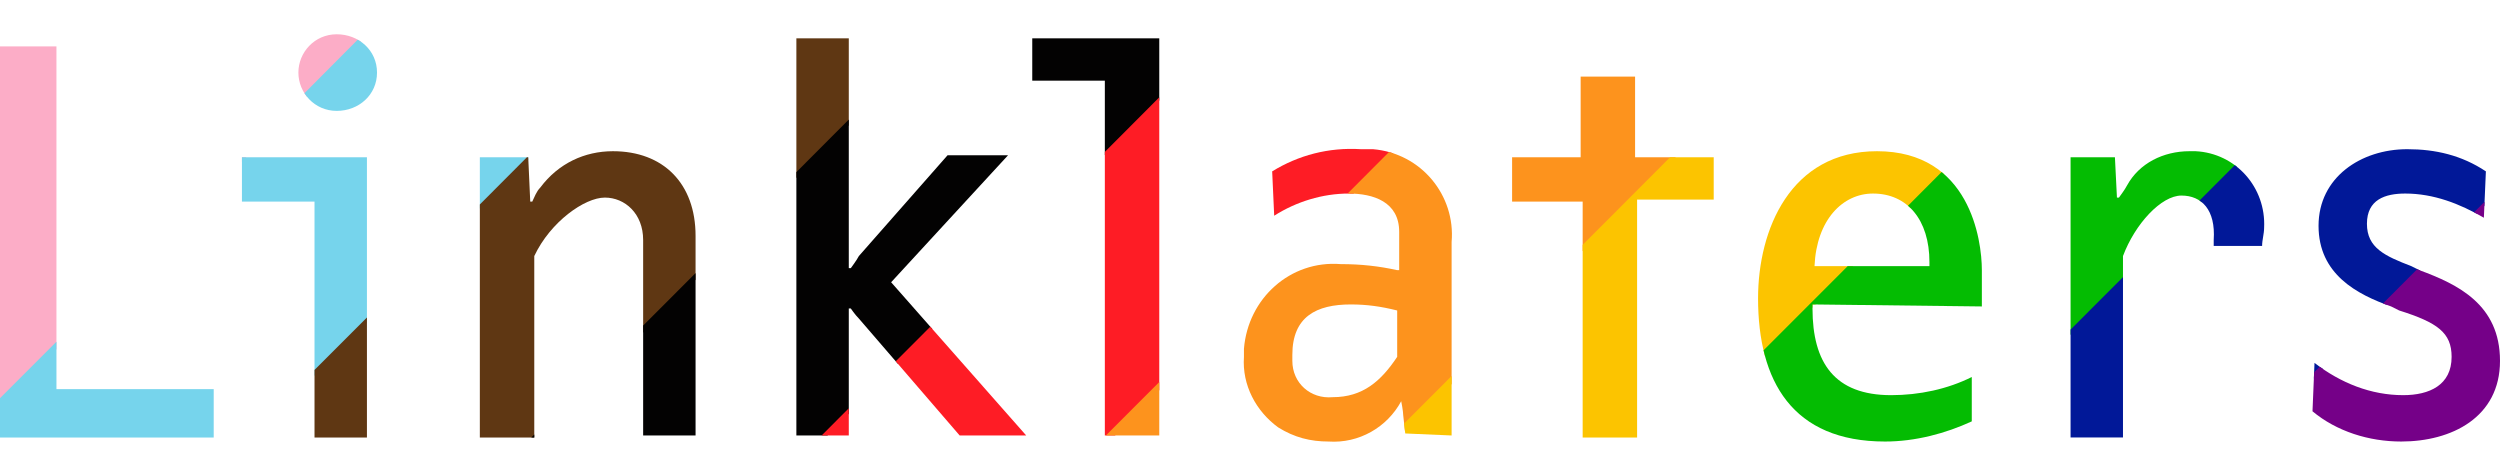 <svg id="Layer_1" xmlns="http://www.w3.org/2000/svg" xmlns:xlink="http://www.w3.org/1999/xlink" viewBox="0 0 124 23"><style>.st0{clip-path:url(#SVGID_2_)}.st1{fill:#fcadc7}.st2{fill:#76d4ec}.st3{fill:#5f3713}.st4{fill:#030202}.st5{fill:#fe1c25}.st6{fill:#fd931d}.st7{fill:#fcc400}.st8{fill:#04bc02}.st9{fill:#011898}.st10{fill:#750088}</style><defs><path id="SVGID_1_" d="M2.8 2.3v17h7.8v2.4H0V2.3h2.8zm15.4 19.3V7.8H12V10h3.6v11.7h2.6zM16.7 5.5c1.1 0 2-.8 2-1.9 0-1.1-.9-1.9-2-1.9s-1.9.9-1.9 1.9.8 1.9 1.9 1.9m17.8 16.1v-9.9c0-2.6-1.6-4.2-4.1-4.2-1.4 0-2.7.6-3.6 1.8-.2.2-.3.5-.4.7h-.1l-.1-2.2h-2.4v13.9h2.7v-9C27.3 11 29 9.8 30 9.8s1.9.8 1.9 2.1v9.7h2.6zm16.4 0L44.2 14 50 7.7h-3l-4.4 5c-.1.2-.4.6-.4.6h-.1V1.9h-2.6v19.7h2.6v-6.3h.1s.2.3.4.5l5 5.8h3.3zm6.6 0V1.9h-6.3V4h3.6v17.6h2.7zm14.5 0V12c.2-2.3-1.5-4.4-3.9-4.6h-.6c-1.6-.1-3.1.3-4.4 1.1l.1 2.2c1.1-.7 2.4-1.1 3.7-1.1 1.2 0 2.5.4 2.5 1.9v1.9h-.1c-.9-.2-1.8-.3-2.8-.3-2.5-.2-4.6 1.7-4.8 4.2v.4c-.1 1.4.6 2.7 1.7 3.5.8.5 1.6.7 2.5.7 1.5.1 2.9-.7 3.6-2 0 0 .1.5.1.7l.1.9 2.3.1zm-2.7-3.9c-.8 1.2-1.7 2-3.2 2-1.1.1-2-.7-2-1.8v-.3c0-1.9 1.2-2.5 2.9-2.5.8 0 1.5.1 2.3.3v2.3zM85 9.9V7.8h-3.9v-4h-2.7v4H75V10h3.5v11.7h2.7V9.9H85zm13.3 5.3v-1.8c0-1.5-.6-5.9-5.2-5.9-4.3 0-5.9 3.9-5.9 7.3 0 4.1 1.7 7.1 6.3 7.1 1.5 0 3-.4 4.3-1v-2.2c-1.2.6-2.6.9-4 .9-2.8 0-3.9-1.6-3.9-4.3v-.2l8.4.1m-5.4-5.6c1.7 0 2.8 1.3 2.8 3.4v.2H90c.1-2.3 1.4-3.6 2.9-3.6m19.3 2.6c0-.3.1-.6.1-.9.1-2-1.4-3.7-3.4-3.8h-.3c-1.3 0-2.5.6-3.1 1.7-.1.2-.4.6-.4.6h-.1l-.1-2h-2.2v13.9h2.6v-9c.6-1.6 1.9-3 2.9-3s1.7.7 1.6 2.2v.3h2.4m6.9 9.7c2.5 0 4.9-1.2 4.9-4s-2.1-3.8-4-4.5l-.4-.2c-1.3-.5-2.2-.9-2.2-2.1s.9-1.5 1.9-1.5c1.4 0 2.7.5 3.9 1.2l.1-2.3c-1.2-.8-2.5-1.1-3.9-1.1-2.3 0-4.4 1.4-4.4 3.8s1.9 3.4 3.6 4l.4.2c1.9.6 2.6 1.1 2.6 2.3 0 1.4-1.1 1.9-2.4 1.9-1.6 0-3.1-.6-4.4-1.6l-.1 2.4c1.2 1 2.8 1.5 4.4 1.5"/></defs><clipPath id="SVGID_2_"><use xlink:href="#SVGID_1_" overflow="visible"/></clipPath><g class="st0"><path class="st1" d="M48.6-28.9c.2.4-45.3 45.2-56.8 57.6H-23c0-.2 33.6-58.2 56.6-58 3.1.1 3.9-11.3 15 .4z"/><path class="st2" d="M62.7-28.9c.2.4-45.3 45.2-56.8 57.6H-8.9c0-.2 57.3-56.9 56.6-58-2.1-2.4 4-11.3 15 .4z"/><path class="st3" d="M76.9-28.9c.2.4-45.3 45.2-56.8 57.6H5.3c0-.2 57.3-56.9 56.6-58-2.1-2.4 4-11.3 15 .4z"/><path class="st4" d="M91.1-28.9c.2.4-45.3 45.2-56.9 57.6H19.4c0-.2 57.3-56.9 56.6-58-2-2.4 4-11.3 15.1.4z"/><path class="st5" d="M105.3-28.9c.2.4-45.3 45.2-56.8 57.6H33.7c0-.2 57.3-56.9 56.6-58-2.1-2.4 3.9-11.3 15 .4z"/><path class="st6" d="M119.5-28.9c.2.4-45.3 45.2-56.8 57.6H47.8c0-.2 57.3-56.9 56.6-58-2.1-2.4 4-11.3 15.1.4z"/><path class="st7" d="M133.7-28.9c.2.4-45.3 45.2-56.9 57.6H62c0-.2 57.3-56.9 56.6-58-2.1-2.4 4-11.3 15.1.4z"/><path class="st8" d="M147.8-28.9c.2.4-45.3 45.2-56.8 57.6H76.2c0-.2 57.3-56.9 56.6-58-2.1-2.4 4-11.3 15 .4z"/><path class="st9" d="M162-28.9c.2.4-45.3 45.2-56.8 57.6H90.4c0-.2 57.3-56.9 56.6-58-2.1-2.4 3.9-11.3 15 .4z"/><path class="st10" d="M176.2-28.9c.2.4-45.3 45.2-56.8 57.6h-14.8c0-.2 57.3-56.9 56.6-58-2.1-2.4 3.9-11.3 15 .4z"/></g></svg>